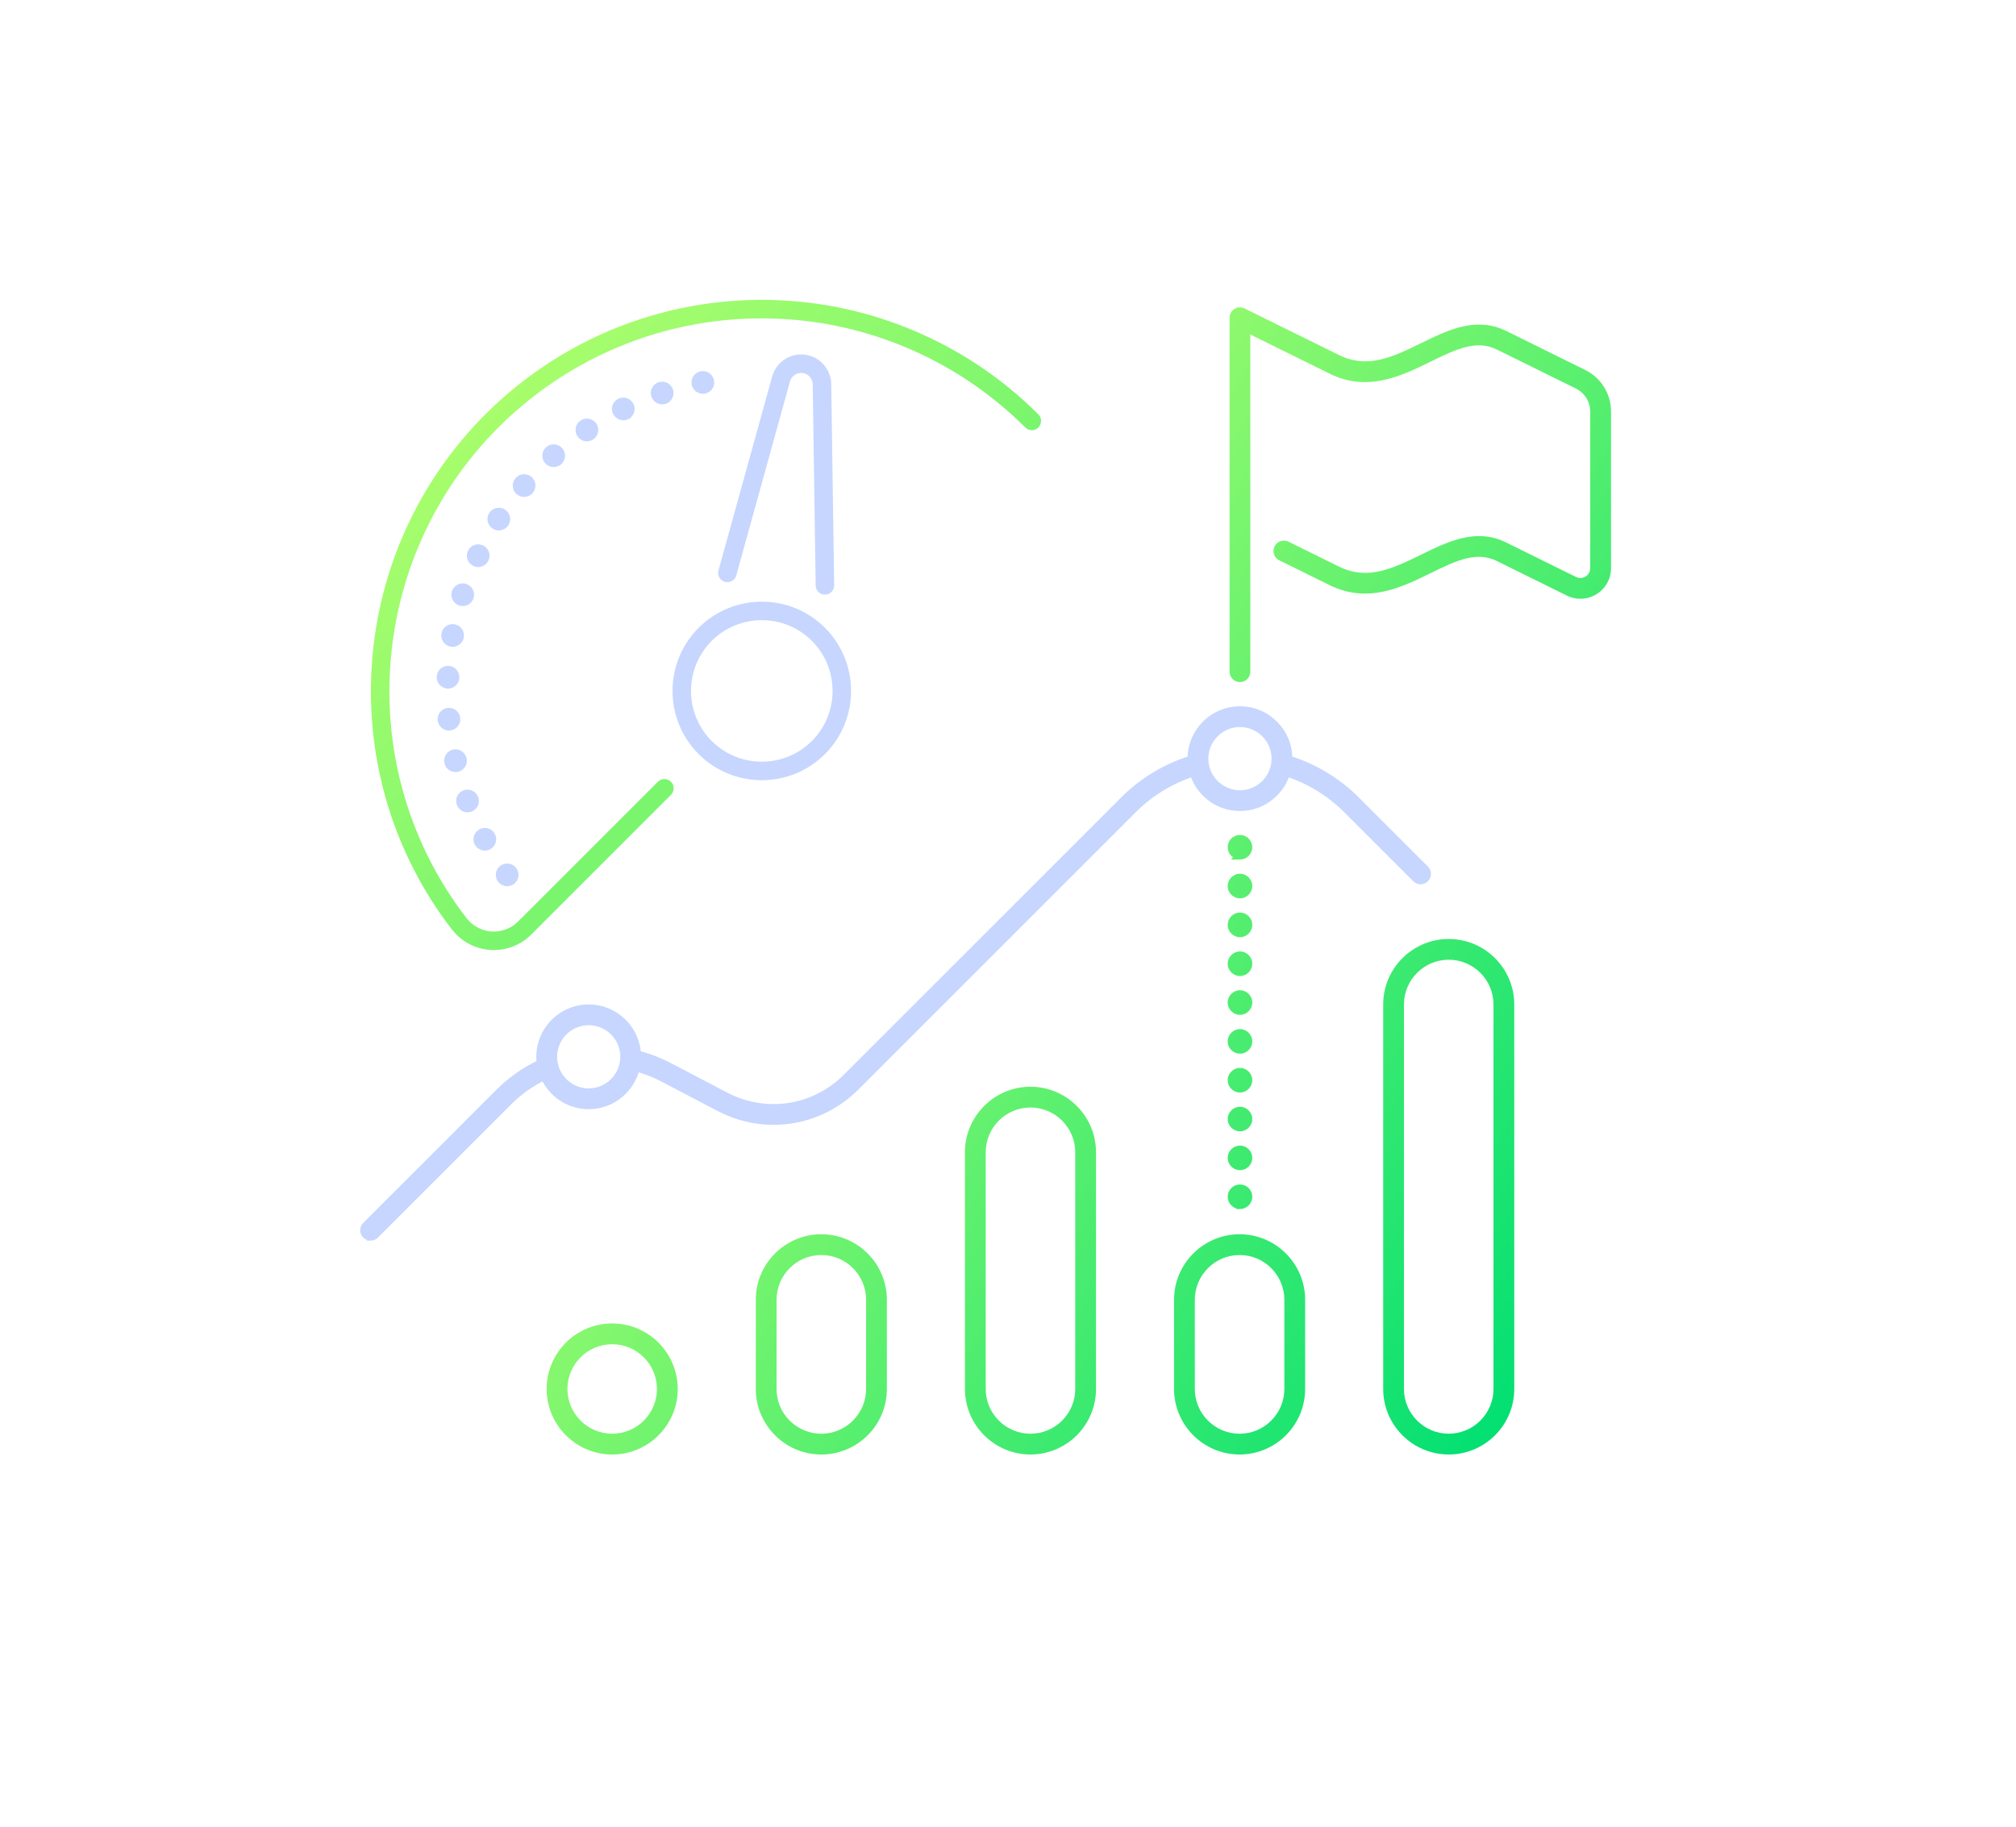 <svg width="267" height="242" viewBox="0 0 267 242" fill="none" xmlns="http://www.w3.org/2000/svg">
<path d="M108.777 163.492C113.563 163.492 117.457 167.386 117.457 172.172V183.987C117.457 188.773 113.563 192.667 108.777 192.667C103.991 192.667 100.098 188.773 100.098 183.987V172.172C100.098 167.386 103.991 163.492 108.777 163.492ZM164.172 163.492C168.958 163.492 172.852 167.386 172.852 172.172V183.987C172.851 188.773 168.957 192.667 164.172 192.667C159.386 192.667 155.492 188.773 155.492 183.987V172.172C155.492 167.386 159.386 163.492 164.172 163.492ZM81.079 175.307C85.865 175.307 89.759 179.2 89.759 183.986C89.759 188.772 85.865 192.666 81.079 192.666C76.293 192.666 72.4 188.772 72.399 183.986C72.399 179.2 76.293 175.307 81.079 175.307ZM191.87 124.379C196.656 124.379 200.55 128.273 200.55 133.059V183.986C200.55 188.772 196.656 192.666 191.87 192.666C187.084 192.666 183.191 188.772 183.19 183.986V133.059C183.19 128.272 187.084 124.379 191.87 124.379ZM136.477 143.953C141.262 143.953 145.156 147.847 145.156 152.633V183.985C145.156 188.771 141.262 192.665 136.477 192.665C131.691 192.665 127.797 188.771 127.797 183.985V152.633C127.797 147.847 131.691 143.953 136.477 143.953ZM108.777 166.243C105.508 166.243 102.849 168.905 102.849 172.172V183.987C102.849 187.257 105.51 189.915 108.777 189.915C112.044 189.915 114.705 187.254 114.705 183.987V172.172C114.705 168.902 112.044 166.243 108.777 166.243ZM164.172 166.243C160.902 166.243 158.243 168.905 158.243 172.172V183.987C158.243 187.257 160.905 189.915 164.172 189.915C167.438 189.915 170.099 187.254 170.1 183.987V172.172C170.1 168.902 167.439 166.243 164.172 166.243ZM81.079 178.058C77.809 178.058 75.15 180.719 75.15 183.986C75.15 187.253 77.812 189.914 81.079 189.914C84.346 189.914 87.007 187.253 87.007 183.986C87.007 180.72 84.346 178.058 81.079 178.058ZM136.477 146.704C133.207 146.704 130.548 149.366 130.548 152.633V183.985C130.548 187.255 133.21 189.914 136.477 189.914C139.743 189.914 142.404 187.252 142.404 183.985V152.633C142.404 149.363 139.743 146.704 136.477 146.704ZM191.87 127.127C188.6 127.127 185.941 129.789 185.941 133.056V183.982C185.941 187.252 188.603 189.911 191.87 189.911C195.137 189.911 197.798 187.249 197.798 183.982V133.056C197.798 129.786 195.137 127.127 191.87 127.127ZM170.502 185.091C170.509 185.048 170.519 185.006 170.525 184.964L170.528 184.944C170.521 184.993 170.51 185.042 170.502 185.091ZM198.289 184.312C198.281 184.477 198.267 184.64 198.246 184.801C198.267 184.64 198.281 184.477 198.289 184.313V184.312ZM144.646 152.215C144.653 152.353 144.655 152.493 144.655 152.633V183.985C144.655 184.206 144.644 184.425 144.627 184.642C144.633 184.563 144.641 184.485 144.646 184.406L144.656 183.985V152.633C144.656 152.493 144.653 152.353 144.646 152.215ZM200.038 132.645C200.045 132.782 200.049 132.92 200.049 133.059V183.986C200.049 184.206 200.038 184.424 200.021 184.64C200.027 184.562 200.035 184.484 200.039 184.406L200.05 183.986V133.059C200.05 132.782 200.035 132.508 200.008 132.238L200.038 132.645ZM172.341 171.754C172.348 171.892 172.351 172.032 172.351 172.172V183.987C172.351 184.205 172.34 184.42 172.323 184.633C172.329 184.558 172.337 184.483 172.341 184.407L172.352 183.987V172.172C172.352 172.032 172.348 171.892 172.341 171.754ZM89.248 183.568C89.255 183.707 89.258 183.846 89.258 183.986C89.258 184.127 89.255 184.267 89.248 184.406L89.259 183.986C89.259 183.846 89.255 183.707 89.248 183.568ZM79.168 177.848C79.143 177.855 79.118 177.865 79.093 177.873C79.218 177.832 79.345 177.794 79.474 177.761L79.168 177.848ZM162.261 166.033C162.235 166.041 162.211 166.05 162.186 166.059C162.311 166.018 162.438 165.979 162.566 165.946L162.261 166.033ZM163.909 156.932C164.435 156.83 164.994 156.995 165.374 157.378L165.485 157.502C165.519 157.544 165.551 157.588 165.579 157.632H165.578C165.638 157.72 165.687 157.814 165.725 157.907H165.723C165.745 157.96 165.765 158.01 165.779 158.058L165.815 158.2L165.816 158.204C165.84 158.317 165.849 158.426 165.849 158.525C165.849 158.622 165.84 158.736 165.815 158.851C165.799 158.926 165.772 159.028 165.726 159.136L165.728 159.137C165.725 159.142 165.722 159.147 165.72 159.152C165.718 159.155 165.718 159.159 165.717 159.162L165.716 159.161C165.678 159.252 165.633 159.339 165.578 159.421L165.579 159.422C165.525 159.505 165.456 159.591 165.373 159.672L165.374 159.673C165.373 159.674 165.371 159.675 165.369 159.677C165.367 159.679 165.365 159.682 165.363 159.684L165.362 159.683C165.06 159.979 164.648 160.149 164.224 160.149H163.724V160.064C163.683 160.051 163.643 160.039 163.605 160.023C163.523 159.99 163.424 159.94 163.327 159.872V159.874C163.32 159.87 163.314 159.864 163.308 159.859C163.306 159.858 163.305 159.858 163.304 159.857V159.856C163.232 159.808 163.157 159.75 163.088 159.68C163.08 159.673 163.073 159.666 163.065 159.659L163.066 159.658C162.991 159.584 162.929 159.504 162.879 159.428L162.878 159.429C162.813 159.334 162.765 159.234 162.73 159.158L162.727 159.15L162.724 159.141C162.687 159.05 162.656 158.951 162.637 158.847L162.636 158.848C162.635 158.844 162.636 158.84 162.635 158.836C162.634 158.833 162.632 158.83 162.632 158.827L162.633 158.826C162.612 158.72 162.603 158.617 162.603 158.522C162.603 158.419 162.611 158.313 162.635 158.201H162.636C162.655 158.095 162.686 157.995 162.724 157.903L162.727 157.894L162.73 157.886C162.768 157.803 162.816 157.71 162.878 157.619H162.879C162.932 157.539 162.994 157.46 163.066 157.387C163.068 157.385 163.07 157.382 163.072 157.38C163.074 157.378 163.075 157.376 163.076 157.375L163.077 157.376C163.158 157.293 163.244 157.224 163.327 157.17V157.171C163.421 157.108 163.519 157.06 163.605 157.024C163.702 156.985 163.801 156.956 163.898 156.934L163.909 156.932ZM163.186 158.952C163.216 159.02 163.251 159.088 163.291 159.146L163.235 159.053C163.218 159.02 163.201 158.986 163.186 158.952ZM164.225 151.751C165.121 151.751 165.852 152.482 165.852 153.379C165.851 154.281 165.118 155.002 164.225 155.003C163.325 155.003 162.597 154.277 162.597 153.379C162.597 152.483 163.324 151.751 164.225 151.751ZM142.897 152.402L142.896 152.302C142.893 152.262 142.888 152.222 142.886 152.183C142.891 152.255 142.894 152.329 142.897 152.402ZM164.38 152.263C164.366 152.261 164.353 152.258 164.339 152.257C164.301 152.253 164.263 152.251 164.225 152.251H164.224C164.277 152.251 164.329 152.255 164.38 152.263ZM164.225 146.608C165.12 146.609 165.852 147.338 165.852 148.232C165.852 149.135 165.119 149.856 164.225 149.856C163.325 149.856 162.597 149.13 162.597 148.232C162.597 147.334 163.325 146.608 164.225 146.608ZM134.565 146.494C134.54 146.502 134.515 146.511 134.49 146.519C134.616 146.479 134.742 146.44 134.871 146.407L134.565 146.494ZM164.225 141.462C165.121 141.462 165.852 142.193 165.852 143.09C165.851 143.99 165.12 144.716 164.225 144.717C163.325 144.717 162.597 143.99 162.597 143.09C162.597 142.194 163.324 141.462 164.225 141.462ZM164.38 141.974C164.366 141.972 164.353 141.969 164.339 141.968L164.225 141.962H164.224C164.277 141.962 164.329 141.966 164.38 141.974ZM164.225 136.318C165.121 136.319 165.852 137.05 165.852 137.946C165.852 138.849 165.119 139.57 164.225 139.57C163.325 139.57 162.597 138.844 162.597 137.946C162.597 137.05 163.324 136.318 164.225 136.318ZM164.224 136.818C164.268 136.818 164.312 136.821 164.354 136.826C164.349 136.825 164.344 136.825 164.339 136.824C164.301 136.82 164.263 136.818 164.225 136.818H164.224ZM164.225 131.173C165.121 131.173 165.851 131.903 165.852 132.8C165.852 133.702 165.119 134.424 164.225 134.425C163.325 134.425 162.597 133.698 162.597 132.8C162.597 131.904 163.324 131.173 164.225 131.173ZM164.45 133.901C164.377 133.916 164.301 133.924 164.224 133.924L164.225 133.925C164.302 133.925 164.377 133.916 164.45 133.901ZM198.291 132.801L198.289 132.725C198.287 132.687 198.283 132.65 198.28 132.613C198.285 132.675 198.288 132.738 198.291 132.801ZM164.225 126.032C165.12 126.033 165.852 126.763 165.852 127.657C165.851 128.558 165.12 129.284 164.225 129.284C163.325 129.284 162.597 128.557 162.597 127.657C162.597 126.759 163.325 126.032 164.225 126.032ZM163.996 126.555C163.967 126.561 163.938 126.569 163.91 126.577C163.974 126.559 164.04 126.545 164.108 126.538L163.996 126.555ZM164.38 126.544C164.366 126.542 164.353 126.539 164.339 126.538C164.301 126.534 164.263 126.532 164.225 126.532H164.224C164.277 126.532 164.329 126.537 164.38 126.544ZM164.225 120.884C165.121 120.884 165.852 121.614 165.852 122.511C165.852 123.411 165.12 124.138 164.225 124.139C163.325 124.139 162.597 123.411 162.597 122.511C162.597 121.615 163.324 120.884 164.225 120.884ZM164.45 123.615C164.377 123.63 164.301 123.638 164.224 123.638L164.225 123.639C164.302 123.639 164.377 123.63 164.45 123.615ZM164.225 115.74C165.121 115.741 165.852 116.471 165.852 117.368C165.851 118.27 165.118 118.992 164.225 118.992C163.326 118.992 162.597 118.266 162.597 117.368C162.597 116.472 163.324 115.74 164.225 115.74ZM164.38 116.252C164.366 116.25 164.353 116.247 164.339 116.246L164.225 116.24H164.224C164.277 116.24 164.329 116.245 164.38 116.252ZM164.221 110.601C164.65 110.602 165.066 110.77 165.371 111.075C165.674 111.379 165.849 111.796 165.849 112.226C165.849 112.655 165.675 113.072 165.371 113.376L165.369 113.379C165.067 113.677 164.65 113.85 164.221 113.851H163.014L163.303 113.56C163.222 113.506 163.146 113.444 163.076 113.376L163.073 113.373C162.77 113.069 162.597 112.652 162.597 112.223C162.597 112.13 162.606 112.027 162.627 111.921H162.626C162.627 111.916 162.628 111.912 162.629 111.907C162.629 111.905 162.629 111.903 162.63 111.9H162.631C162.65 111.799 162.68 111.698 162.718 111.604C162.754 111.515 162.803 111.421 162.868 111.329H162.866C162.923 111.242 162.991 111.155 163.07 111.075L163.071 111.076C163.376 110.768 163.795 110.602 164.221 110.601ZM163.593 111.289C163.574 111.301 163.557 111.316 163.539 111.329C163.586 111.293 163.635 111.261 163.688 111.233L163.593 111.289ZM163.495 40.924C163.9 40.67 164.407 40.646 164.834 40.859L164.833 40.86L177.339 47.03C181.12 48.898 184.437 47.303 188.233 45.445L189.534 44.814C192.61 43.355 195.974 42.108 199.446 43.821L209.927 48.995H209.928C212.046 50.043 213.365 52.163 213.365 54.527V75.261C213.365 76.669 212.649 77.957 211.452 78.7C210.256 79.442 208.784 79.517 207.52 78.894L198.226 74.307H198.225C196.888 73.647 195.553 73.632 194.117 73.993C192.661 74.36 191.139 75.103 189.439 75.936C185.685 77.773 181.169 80.011 176.114 77.519L169.431 74.22V74.221C168.75 73.885 168.47 73.06 168.804 72.378L168.805 72.377C169.119 71.739 169.863 71.454 170.517 71.695L170.646 71.75L170.647 71.751L177.332 75.05C181.114 76.917 184.431 75.322 188.228 73.465L189.527 72.834C192.603 71.374 195.967 70.128 199.439 71.841L208.734 76.428H208.735C209.14 76.627 209.607 76.605 209.996 76.365C210.381 76.126 210.611 75.715 210.611 75.261V54.527C210.611 53.298 209.97 52.19 208.921 51.579L208.706 51.464L198.225 46.29C196.888 45.63 195.553 45.615 194.117 45.977C192.661 46.343 191.139 47.085 189.439 47.918V47.919C185.685 49.756 181.17 51.997 176.114 49.502L165.592 44.307V88.981C165.592 89.745 164.973 90.356 164.215 90.356L164.213 90.352C163.454 90.347 162.847 89.733 162.847 88.978V42.092C162.847 41.615 163.095 41.175 163.495 40.924ZM164.556 89.787C164.451 89.831 164.336 89.855 164.215 89.855V89.856C164.275 89.856 164.335 89.85 164.392 89.839C164.448 89.827 164.503 89.81 164.556 89.788V89.787ZM164.043 89.835C164.047 89.836 164.051 89.835 164.055 89.836C164.023 89.83 163.991 89.823 163.96 89.813L164.043 89.835ZM211.188 78.275C211.058 78.356 210.925 78.426 210.789 78.488C210.856 78.457 210.923 78.426 210.988 78.391C211.056 78.354 211.123 78.316 211.188 78.275H211.188ZM208.513 76.876H208.514L199.219 72.289H199.218L208.513 76.876ZM187.104 76.492C187.33 76.391 187.554 76.288 187.776 76.183L188.026 76.062C187.722 76.207 187.415 76.352 187.104 76.492ZM212.857 75.491C212.853 75.565 212.845 75.638 212.836 75.711C212.845 75.638 212.854 75.565 212.858 75.491L212.865 75.261L212.857 75.491ZM177.11 75.499C177.139 75.513 177.169 75.525 177.198 75.539L177.111 75.499L170.427 72.199H170.426L177.11 75.499ZM190.464 74.883C190.055 75.077 189.64 75.28 189.219 75.486C189.193 75.499 189.168 75.511 189.143 75.523L189.22 75.486C189.641 75.28 190.056 75.077 190.464 74.883ZM195.403 73.273V73.274V73.273ZM169.531 72.27C169.518 72.28 169.506 72.29 169.493 72.3C169.528 72.272 169.564 72.247 169.603 72.225L169.531 72.27ZM210.045 49.626L209.706 49.443L199.225 44.27L209.705 49.443C209.821 49.501 209.934 49.562 210.045 49.626ZM187.053 48.498C187.295 48.389 187.537 48.279 187.776 48.167L188.041 48.038C187.715 48.193 187.386 48.349 187.053 48.498ZM190.464 46.866C190.055 47.06 189.64 47.263 189.219 47.47C189.161 47.498 189.102 47.526 189.044 47.555L189.22 47.47C189.641 47.263 190.056 47.06 190.464 46.866ZM210.365 49.826C210.267 49.76 210.166 49.696 210.062 49.636L210.045 49.626C210.154 49.69 210.261 49.756 210.365 49.826Z" fill="url(#paint0_linear_8077_177379)"/>
<mask id="path-2-outside-1_8077_177379" maskUnits="userSpaceOnUse" x="47.205" y="93.055" width="143" height="72" fill="black">
<rect fill="white" x="47.205" y="93.055" width="143" height="72"/>
<path d="M164.221 94.055C167.77 94.055 170.658 96.943 170.658 100.492C170.658 100.524 170.656 100.556 170.655 100.588C174.022 101.628 177.108 103.487 179.619 105.998L188.759 115.138C189.102 115.481 189.102 116.034 188.759 116.377C188.589 116.547 188.364 116.633 188.142 116.633L188.138 116.63C187.913 116.63 187.69 116.544 187.521 116.374L178.38 107.233C176.135 104.989 173.387 103.309 170.386 102.341C169.589 104.992 167.127 106.93 164.221 106.93C161.315 106.93 158.853 104.993 158.056 102.343C155.06 103.313 152.313 104.99 150.067 107.233L113.329 143.971C110.355 146.945 106.435 148.499 102.45 148.499C100.016 148.499 97.561 147.918 95.284 146.726L87.821 142.818C86.68 142.221 85.479 141.754 84.242 141.422C83.589 144.283 81.024 146.426 77.968 146.426C75.337 146.426 73.071 144.838 72.073 142.571C70.314 143.422 68.721 144.556 67.329 145.948L49.697 163.579C49.528 163.749 49.303 163.836 49.08 163.836V163.833C48.855 163.833 48.632 163.746 48.462 163.576C48.119 163.233 48.119 162.681 48.462 162.338L66.094 144.706C67.698 143.102 69.545 141.81 71.591 140.862C71.552 140.576 71.53 140.285 71.53 139.988C71.53 136.439 74.419 133.551 77.968 133.551C81.404 133.551 84.22 136.259 84.396 139.652C85.865 140.022 87.288 140.563 88.634 141.271L96.097 145.178C101.416 147.964 107.844 146.982 112.091 142.734L148.828 105.998C151.335 103.491 154.419 101.63 157.785 100.589C157.785 100.557 157.783 100.524 157.783 100.492C157.783 96.943 160.672 94.055 164.221 94.055ZM77.968 135.299C75.383 135.299 73.282 137.403 73.282 139.985C73.282 142.568 75.386 144.671 77.968 144.671C80.55 144.671 82.654 142.568 82.654 139.985C82.654 137.403 80.55 135.299 77.968 135.299ZM164.221 95.806C161.635 95.806 159.534 97.91 159.534 100.492C159.534 103.074 161.639 105.178 164.221 105.178C166.803 105.178 168.906 103.074 168.906 100.492C168.906 97.91 166.803 95.806 164.221 95.806Z"/>
</mask>
<path d="M164.221 94.055C167.77 94.055 170.658 96.943 170.658 100.492C170.658 100.524 170.656 100.556 170.655 100.588C174.022 101.628 177.108 103.487 179.619 105.998L188.759 115.138C189.102 115.481 189.102 116.034 188.759 116.377C188.589 116.547 188.364 116.633 188.142 116.633L188.138 116.63C187.913 116.63 187.69 116.544 187.521 116.374L178.38 107.233C176.135 104.989 173.387 103.309 170.386 102.341C169.589 104.992 167.127 106.93 164.221 106.93C161.315 106.93 158.853 104.993 158.056 102.343C155.06 103.313 152.313 104.99 150.067 107.233L113.329 143.971C110.355 146.945 106.435 148.499 102.45 148.499C100.016 148.499 97.561 147.918 95.284 146.726L87.821 142.818C86.68 142.221 85.479 141.754 84.242 141.422C83.589 144.283 81.024 146.426 77.968 146.426C75.337 146.426 73.071 144.838 72.073 142.571C70.314 143.422 68.721 144.556 67.329 145.948L49.697 163.579C49.528 163.749 49.303 163.836 49.08 163.836V163.833C48.855 163.833 48.632 163.746 48.462 163.576C48.119 163.233 48.119 162.681 48.462 162.338L66.094 144.706C67.698 143.102 69.545 141.81 71.591 140.862C71.552 140.576 71.53 140.285 71.53 139.988C71.53 136.439 74.419 133.551 77.968 133.551C81.404 133.551 84.22 136.259 84.396 139.652C85.865 140.022 87.288 140.563 88.634 141.271L96.097 145.178C101.416 147.964 107.844 146.982 112.091 142.734L148.828 105.998C151.335 103.491 154.419 101.63 157.785 100.589C157.785 100.557 157.783 100.524 157.783 100.492C157.783 96.943 160.672 94.055 164.221 94.055ZM77.968 135.299C75.383 135.299 73.282 137.403 73.282 139.985C73.282 142.568 75.386 144.671 77.968 144.671C80.55 144.671 82.654 142.568 82.654 139.985C82.654 137.403 80.55 135.299 77.968 135.299ZM164.221 95.806C161.635 95.806 159.534 97.91 159.534 100.492C159.534 103.074 161.639 105.178 164.221 105.178C166.803 105.178 168.906 103.074 168.906 100.492C168.906 97.91 166.803 95.806 164.221 95.806Z" fill="#C6D6FF"/>
<path d="M164.221 94.055L164.221 93.555H164.221V94.055ZM170.658 100.492L171.158 100.492V100.492H170.658ZM170.655 100.588L170.155 100.581L170.15 100.955L170.508 101.066L170.655 100.588ZM179.619 105.998L179.973 105.644L179.619 105.998ZM188.759 116.377L189.112 116.731L189.113 116.731L188.759 116.377ZM188.142 116.633L187.842 117.033L187.975 117.133L188.142 117.133L188.142 116.633ZM188.138 116.63L188.438 116.23L188.305 116.13L188.138 116.13L188.138 116.63ZM187.521 116.374L187.167 116.728L187.167 116.728L187.521 116.374ZM178.38 107.233L178.734 106.88V106.88L178.38 107.233ZM170.386 102.341L170.539 101.865L170.054 101.708L169.907 102.197L170.386 102.341ZM164.221 106.93V107.43H164.221L164.221 106.93ZM158.056 102.343L158.535 102.199L158.388 101.71L157.902 101.867L158.056 102.343ZM150.067 107.233L149.713 106.88L149.713 106.88L150.067 107.233ZM113.329 143.971L113.683 144.324L113.683 144.324L113.329 143.971ZM102.45 148.499L102.45 148.999H102.45V148.499ZM95.284 146.726L95.516 146.283L95.516 146.283L95.284 146.726ZM87.821 142.818L88.053 142.375L88.053 142.375L87.821 142.818ZM84.242 141.422L84.372 140.939L83.871 140.804L83.755 141.311L84.242 141.422ZM77.968 146.426L77.968 146.926H77.968V146.426ZM72.073 142.571L72.531 142.37L72.322 141.896L71.856 142.121L72.073 142.571ZM67.329 145.948L67.683 146.302L67.683 146.302L67.329 145.948ZM49.697 163.579L49.344 163.226L49.344 163.226L49.697 163.579ZM49.08 163.836H48.58V164.336L49.08 164.336L49.08 163.836ZM49.08 163.833H49.58V163.333H49.08V163.833ZM48.462 163.576L48.108 163.93L48.108 163.93L48.462 163.576ZM48.462 162.338L48.108 161.984L48.108 161.984L48.462 162.338ZM71.591 140.862L71.801 141.316L72.136 141.161L72.086 140.795L71.591 140.862ZM71.53 139.988H71.03V139.988L71.53 139.988ZM77.968 133.551V133.051H77.968L77.968 133.551ZM84.396 139.652L83.896 139.678L83.915 140.047L84.274 140.137L84.396 139.652ZM88.634 141.271L88.401 141.713L88.402 141.713L88.634 141.271ZM96.097 145.178L96.329 144.735L96.329 144.735L96.097 145.178ZM112.091 142.734L111.737 142.381L111.737 142.381L112.091 142.734ZM148.828 105.998L149.182 106.352L149.182 106.352L148.828 105.998ZM157.785 100.589L157.933 101.067L158.291 100.956L158.285 100.581L157.785 100.589ZM157.783 100.492H157.283V100.492L157.783 100.492ZM77.968 135.299V134.799H77.968L77.968 135.299ZM73.282 139.985H72.782V139.985L73.282 139.985ZM77.968 144.671L77.968 145.171H77.968V144.671ZM82.654 139.985L83.154 139.985V139.985H82.654ZM164.221 95.806L164.221 95.306H164.221V95.806ZM159.534 100.492H159.034V100.492L159.534 100.492ZM164.221 105.178V105.678H164.221L164.221 105.178ZM168.906 100.492L169.406 100.492V100.492H168.906ZM164.221 94.055L164.221 94.555C167.494 94.555 170.158 97.219 170.158 100.492H170.658H171.158C171.158 96.667 168.046 93.555 164.221 93.555L164.221 94.055ZM170.658 100.492L170.158 100.492C170.158 100.497 170.158 100.503 170.158 100.519C170.157 100.532 170.156 100.556 170.155 100.581L170.655 100.588L171.155 100.595C171.155 100.588 171.156 100.58 171.157 100.561C171.157 100.545 171.158 100.52 171.158 100.492L170.658 100.492ZM170.655 100.588L170.508 101.066C173.796 102.082 176.812 103.898 179.266 106.352L179.619 105.998L179.973 105.644C177.404 103.076 174.247 101.174 170.803 100.11L170.655 100.588ZM179.619 105.998L179.266 106.352L188.405 115.491L188.759 115.138L189.113 114.784L179.973 105.644L179.619 105.998ZM188.759 115.138L188.405 115.491C188.553 115.639 188.553 115.876 188.405 116.023L188.759 116.377L189.113 116.731C189.651 116.192 189.651 115.322 189.113 114.784L188.759 115.138ZM188.759 116.377L188.406 116.023C188.333 116.096 188.236 116.133 188.142 116.133L188.142 116.633L188.142 117.133C188.491 117.133 188.845 116.998 189.112 116.731L188.759 116.377ZM188.142 116.633L188.442 116.233L188.438 116.23L188.138 116.63L187.838 117.03L187.842 117.033L188.142 116.633ZM188.138 116.63L188.138 116.13C188.041 116.13 187.947 116.093 187.874 116.02L187.521 116.374L187.167 116.728C187.434 116.994 187.784 117.13 188.138 117.13L188.138 116.63ZM187.521 116.374L187.874 116.02L178.734 106.88L178.38 107.233L178.026 107.587L187.167 116.728L187.521 116.374ZM178.38 107.233L178.734 106.88C176.433 104.579 173.616 102.857 170.539 101.865L170.386 102.341L170.232 102.817C173.158 103.76 175.838 105.398 178.026 107.587L178.38 107.233ZM170.386 102.341L169.907 102.197C169.172 104.643 166.9 106.43 164.221 106.43L164.221 106.93L164.221 107.43C167.355 107.43 170.007 105.34 170.865 102.485L170.386 102.341ZM164.221 106.93V106.43C161.542 106.43 159.27 104.644 158.535 102.199L158.056 102.343L157.577 102.487C158.436 105.342 161.087 107.43 164.221 107.43V106.93ZM158.056 102.343L157.902 101.867C154.83 102.861 152.015 104.581 149.713 106.88L150.067 107.233L150.42 107.587C152.61 105.4 155.289 103.764 158.21 102.818L158.056 102.343ZM150.067 107.233L149.713 106.88L112.976 143.617L113.329 143.971L113.683 144.324L150.42 107.587L150.067 107.233ZM113.329 143.971L112.976 143.617C110.096 146.496 106.304 147.999 102.45 147.999V148.499V148.999C106.566 148.999 110.613 147.394 113.683 144.324L113.329 143.971ZM102.45 148.499V147.999C100.096 147.999 97.721 147.437 95.516 146.283L95.284 146.726L95.052 147.169C97.401 148.399 99.936 148.999 102.45 148.999L102.45 148.499ZM95.284 146.726L95.516 146.283L88.053 142.375L87.821 142.818L87.59 143.261L95.052 147.169L95.284 146.726ZM87.821 142.818L88.053 142.375C86.879 141.761 85.644 141.281 84.372 140.939L84.242 141.422L84.112 141.905C85.314 142.228 86.481 142.682 87.59 143.261L87.821 142.818ZM84.242 141.422L83.755 141.311C83.152 143.95 80.785 145.926 77.968 145.926V146.426V146.926C81.263 146.926 84.025 144.616 84.73 141.533L84.242 141.422ZM77.968 146.426L77.968 145.926C75.543 145.926 73.452 144.463 72.531 142.37L72.073 142.571L71.616 142.773C72.69 145.214 75.131 146.926 77.968 146.926L77.968 146.426ZM72.073 142.571L71.856 142.121C70.046 142.996 68.407 144.163 66.976 145.595L67.329 145.948L67.683 146.302C69.036 144.949 70.583 143.847 72.291 143.021L72.073 142.571ZM67.329 145.948L66.976 145.595L49.344 163.226L49.697 163.579L50.051 163.933L67.683 146.302L67.329 145.948ZM49.697 163.579L49.344 163.226C49.27 163.299 49.174 163.336 49.08 163.336L49.08 163.836L49.08 164.336C49.431 164.336 49.785 164.199 50.051 163.933L49.697 163.579ZM49.08 163.836H49.58V163.833H49.08H48.58V163.836H49.08ZM49.08 163.833V163.333C48.984 163.333 48.889 163.296 48.816 163.223L48.462 163.576L48.108 163.93C48.374 164.196 48.725 164.333 49.08 164.333V163.833ZM48.462 163.576L48.816 163.223C48.668 163.075 48.668 162.839 48.816 162.691L48.462 162.338L48.108 161.984C47.571 162.523 47.571 163.392 48.108 163.93L48.462 163.576ZM48.462 162.338L48.816 162.691L66.448 145.06L66.094 144.706L65.74 144.353L48.108 161.984L48.462 162.338ZM66.094 144.706L66.448 145.06C68.01 143.497 69.809 142.239 71.801 141.316L71.591 140.862L71.381 140.409C69.281 141.381 67.386 142.707 65.74 144.353L66.094 144.706ZM71.591 140.862L72.086 140.795C72.05 140.53 72.03 140.26 72.03 139.988L71.53 139.988L71.03 139.988C71.03 140.309 71.054 140.623 71.096 140.93L71.591 140.862ZM71.53 139.988H72.03C72.03 136.715 74.695 134.051 77.968 134.051L77.968 133.551L77.968 133.051C74.143 133.051 71.03 136.163 71.03 139.988H71.53ZM77.968 133.551V134.051C81.137 134.051 83.735 136.549 83.896 139.678L84.396 139.652L84.895 139.627C84.706 135.969 81.672 133.051 77.968 133.051V133.551ZM84.396 139.652L84.274 140.137C85.705 140.497 87.091 141.024 88.401 141.713L88.634 141.271L88.867 140.828C87.485 140.101 86.024 139.546 84.518 139.167L84.396 139.652ZM88.634 141.271L88.402 141.713L95.865 145.621L96.097 145.178L96.329 144.735L88.866 140.828L88.634 141.271ZM96.097 145.178L95.865 145.621C101.378 148.508 108.043 147.49 112.445 143.088L112.091 142.734L111.737 142.381C107.645 146.474 101.454 147.419 96.329 144.735L96.097 145.178ZM112.091 142.734L112.445 143.088L149.182 106.352L148.828 105.998L148.475 105.644L111.737 142.381L112.091 142.734ZM148.828 105.998L149.182 106.352C151.632 103.902 154.645 102.083 157.933 101.067L157.785 100.589L157.638 100.111C154.193 101.176 151.039 103.08 148.475 105.644L148.828 105.998ZM157.785 100.589L158.285 100.581C158.284 100.522 158.283 100.526 158.283 100.492L157.783 100.492L157.283 100.492C157.283 100.523 157.285 100.591 157.285 100.596L157.785 100.589ZM157.783 100.492H158.283C158.283 97.219 160.948 94.555 164.221 94.555V94.055V93.555C160.396 93.555 157.283 96.667 157.283 100.492H157.783ZM77.968 135.299L77.968 134.799C75.106 134.799 72.782 137.127 72.782 139.985H73.282H73.782C73.782 137.679 75.659 135.799 77.968 135.799L77.968 135.299ZM73.282 139.985L72.782 139.985C72.783 142.844 75.11 145.171 77.968 145.171L77.968 144.671L77.968 144.171C75.662 144.171 73.782 142.291 73.782 139.985L73.282 139.985ZM77.968 144.671V145.171C80.826 145.171 83.154 142.844 83.154 139.985L82.654 139.985L82.154 139.985C82.154 142.291 80.274 144.171 77.968 144.171V144.671ZM82.654 139.985H83.154C83.154 137.127 80.826 134.799 77.968 134.799V135.299V135.799C80.274 135.799 82.154 137.679 82.154 139.985H82.654ZM164.221 95.806V95.306C161.359 95.306 159.034 97.634 159.034 100.492H159.534H160.034C160.034 98.186 161.912 96.306 164.221 96.306V95.806ZM159.534 100.492L159.034 100.492C159.034 103.351 161.363 105.678 164.221 105.678V105.178V104.678C161.915 104.678 160.034 102.798 160.034 100.492L159.534 100.492ZM164.221 105.178L164.221 105.678C167.079 105.678 169.406 103.351 169.406 100.492L168.906 100.492L168.406 100.492C168.406 102.798 166.527 104.678 164.221 104.678L164.221 105.178ZM168.906 100.492H169.406C169.406 97.634 167.079 95.306 164.221 95.306L164.221 95.806L164.221 96.306C166.527 96.306 168.406 98.186 168.406 100.492H168.906Z" fill="#C6D6FF" mask="url(#path-2-outside-1_8077_177379)"/>
<path d="M64.274 54.893C75.244 43.923 90.403 38.481 105.862 39.959C117.79 41.1 129.037 46.404 137.523 54.89C137.987 55.354 137.997 56.091 137.566 56.57L137.562 56.585L137.52 56.627C137.041 57.106 136.267 57.103 135.791 56.627C127.703 48.539 116.993 43.489 105.629 42.398C90.899 40.991 76.457 46.174 66.006 56.625C48.505 74.126 46.695 102.077 61.801 121.633C62.599 122.665 63.802 123.306 65.106 123.389C66.413 123.474 67.691 122.992 68.61 122.073L87.129 103.555C87.608 103.075 88.385 103.076 88.864 103.555C89.344 104.035 89.339 104.808 88.861 105.286L70.343 123.806C69.012 125.137 67.201 125.868 65.323 125.847L64.947 125.832C62.943 125.703 61.09 124.718 59.86 123.13L59.13 122.161C44.067 101.685 46.19 72.977 64.274 54.893ZM64.246 125.498C64.482 125.539 64.721 125.568 64.963 125.583C65.082 125.591 65.201 125.594 65.32 125.596C65.201 125.594 65.083 125.591 64.964 125.583C64.722 125.568 64.482 125.539 64.246 125.498ZM58.175 120.373C58.289 120.542 58.405 120.71 58.521 120.878C58.405 120.71 58.289 120.542 58.175 120.373ZM57.662 119.601C57.782 119.786 57.904 119.97 58.027 120.153C57.904 119.97 57.782 119.786 57.662 119.601ZM57.305 119.048C57.385 119.174 57.467 119.298 57.548 119.423C57.441 119.259 57.336 119.094 57.232 118.929L57.305 119.048ZM53.48 111.765C53.937 112.836 54.432 113.896 54.966 114.942H54.967C54.433 113.896 53.938 112.836 53.481 111.765H53.48ZM52.942 110.446C52.994 110.577 53.045 110.708 53.097 110.839C53.045 110.708 52.994 110.577 52.942 110.446ZM52.618 109.607C52.642 109.672 52.669 109.736 52.693 109.801C52.655 109.701 52.617 109.601 52.58 109.501L52.618 109.607ZM88.852 103.953C88.832 103.917 88.809 103.882 88.784 103.848C88.809 103.882 88.832 103.917 88.852 103.953ZM88.686 103.732C88.718 103.763 88.746 103.797 88.772 103.831C88.766 103.823 88.76 103.814 88.754 103.806L88.687 103.732C88.662 103.706 88.635 103.683 88.608 103.661L88.686 103.732ZM66.895 55.414C66.747 55.553 66.6 55.694 66.454 55.835C66.6 55.694 66.747 55.553 66.895 55.414ZM67.639 54.727C67.438 54.909 67.238 55.094 67.039 55.28C67.238 55.094 67.438 54.909 67.639 54.727ZM136.754 54.485C136.952 54.678 137.15 54.872 137.345 55.068L137.346 55.066C136.955 54.675 136.557 54.291 136.154 53.913L136.754 54.485ZM65.478 54.069C65.306 54.232 65.135 54.396 64.965 54.562H64.966C65.136 54.396 65.306 54.232 65.478 54.069Z" fill="url(#paint1_linear_8077_177379)"/>
<path d="M66.285 114.669C66.956 114.185 67.9 114.336 68.384 115.007C68.825 115.611 68.745 116.437 68.232 116.95C68.174 117.008 68.109 117.059 68.049 117.104V117.105C67.376 117.59 66.435 117.442 65.95 116.771C65.464 116.098 65.611 115.156 66.285 114.669ZM66.151 116.624C66.201 116.694 66.258 116.758 66.319 116.814H66.32C66.259 116.757 66.202 116.694 66.152 116.624H66.151ZM66.539 114.802L66.433 114.871C66.481 114.836 66.531 114.805 66.583 114.778C66.568 114.786 66.553 114.794 66.539 114.802ZM66.76 114.702C66.707 114.72 66.654 114.742 66.603 114.768C66.654 114.742 66.707 114.72 66.76 114.702ZM63.642 109.782C64.347 109.491 65.171 109.777 65.538 110.461L65.539 110.462C65.856 111.06 65.731 111.773 65.274 112.231C65.172 112.332 65.056 112.42 64.927 112.491L64.924 112.494C64.19 112.888 63.281 112.606 62.888 111.881L62.822 111.742C62.531 111.037 62.821 110.215 63.504 109.849L63.642 109.782ZM64.919 112.199L64.961 112.173L65.023 112.117C64.99 112.146 64.955 112.173 64.919 112.199ZM65.318 110.579L65.257 110.476L65.254 110.472C65.277 110.506 65.298 110.542 65.318 110.579ZM63.621 110.068C63.583 110.089 63.546 110.111 63.511 110.135C63.476 110.158 63.443 110.183 63.411 110.21H63.412C63.476 110.157 63.546 110.109 63.622 110.068C63.634 110.062 63.647 110.055 63.66 110.049L63.621 110.068ZM61.393 104.691C62.171 104.398 63.038 104.799 63.329 105.573L63.328 105.574C63.541 106.144 63.383 106.762 62.982 107.163C62.834 107.311 62.653 107.426 62.448 107.506L62.445 107.508C61.669 107.799 60.801 107.401 60.509 106.626H60.508C60.22 105.849 60.615 104.98 61.393 104.691ZM62.616 107.138C62.647 107.117 62.679 107.096 62.708 107.072L62.712 107.066C62.681 107.091 62.65 107.115 62.616 107.138ZM62.804 106.986C62.795 106.996 62.784 107.004 62.774 107.013L62.805 106.986C62.846 106.946 62.882 106.902 62.917 106.857C62.882 106.902 62.845 106.946 62.804 106.986ZM62.987 105.445C63.028 105.513 63.065 105.585 63.093 105.661L63.047 105.551C63.029 105.514 63.008 105.48 62.987 105.445ZM61.482 104.924C61.421 104.946 61.363 104.973 61.308 105.004L61.482 104.925C61.513 104.913 61.543 104.904 61.574 104.895L61.482 104.924ZM92.53 83.159C97.142 78.548 104.646 78.547 109.257 83.158C113.869 87.77 113.869 95.275 109.257 99.887C104.646 104.498 97.142 104.498 92.53 99.887C87.918 95.275 87.918 87.771 92.53 83.159ZM59.998 99.299C60.806 99.115 61.61 99.623 61.794 100.43V100.432C61.91 100.956 61.741 101.475 61.388 101.827C61.196 102.019 60.945 102.165 60.659 102.23C59.85 102.41 59.045 101.91 58.861 101.096L58.835 100.943C58.742 100.188 59.236 99.47 59.998 99.298V99.299ZM60.259 102.013C60.303 102.015 60.347 102.015 60.391 102.013C60.347 102.015 60.303 102.015 60.259 102.013ZM60.429 102.01C60.446 102.009 60.462 102.01 60.478 102.008C60.52 102.003 60.562 101.996 60.604 101.986V101.985C60.546 101.998 60.487 102.005 60.429 102.01ZM60.073 101.988C60.117 101.997 60.161 102.004 60.207 102.009C60.161 102.005 60.117 101.997 60.073 101.988ZM59.873 101.932C59.925 101.952 59.98 101.967 60.036 101.981C59.98 101.967 59.925 101.952 59.873 101.932ZM107.526 84.89C103.87 81.234 97.917 81.235 94.261 84.891C90.606 88.546 90.606 94.499 94.261 98.154C97.917 101.81 103.87 101.811 107.526 98.155L107.858 97.806C111.178 94.129 111.067 88.431 107.526 84.89ZM61.58 100.803C61.581 100.752 61.58 100.701 61.576 100.649L61.575 100.645C61.58 100.698 61.581 100.751 61.58 100.803ZM59.596 99.746C59.563 99.77 59.532 99.795 59.502 99.821C59.562 99.768 59.629 99.721 59.7 99.68L59.596 99.746ZM92.498 99.496C92.531 99.531 92.566 99.566 92.6 99.601C92.497 99.495 92.395 99.388 92.296 99.278L92.498 99.496ZM59.328 93.768C60.157 93.692 60.885 94.306 60.961 95.132V95.133C61.001 95.595 60.825 96.026 60.523 96.328C60.305 96.547 60.016 96.699 59.693 96.75L59.686 96.757L59.596 96.765C58.767 96.84 58.039 96.228 57.964 95.401L57.962 95.4C57.89 94.57 58.501 93.843 59.328 93.768ZM59.4 88.205C60.228 88.24 60.871 88.944 60.837 89.772H60.837C60.82 90.161 60.654 90.514 60.4 90.769C60.112 91.057 59.709 91.227 59.272 91.209L59.174 91.204L59.166 91.196C58.388 91.11 57.797 90.434 57.834 89.642C57.872 88.812 58.572 88.17 59.4 88.205ZM58.496 90.637C58.526 90.664 58.557 90.689 58.59 90.713L58.497 90.637C58.467 90.61 58.438 90.582 58.411 90.552L58.496 90.637ZM58.083 89.653C58.081 89.696 58.082 89.739 58.085 89.781C58.082 89.739 58.082 89.696 58.084 89.653C58.086 89.61 58.089 89.567 58.095 89.525C58.089 89.567 58.085 89.61 58.083 89.653ZM108.353 85.433C108.516 85.631 108.666 85.837 108.81 86.045C108.669 85.841 108.522 85.639 108.363 85.444L108.353 85.433ZM58.465 83.912C58.61 83.096 59.392 82.547 60.212 82.695L60.36 82.731C61.091 82.939 61.561 83.669 61.423 84.437H61.424C61.372 84.754 61.219 85.029 61.009 85.238C60.675 85.573 60.187 85.746 59.682 85.655L59.606 85.641L59.599 85.635C58.831 85.455 58.324 84.701 58.465 83.912ZM95.199 83.757C95.171 83.777 95.145 83.799 95.118 83.819C95.175 83.776 95.234 83.734 95.293 83.692L95.199 83.757ZM60.511 83.057C60.465 83.033 60.416 83.013 60.366 82.995C60.416 83.013 60.465 83.033 60.511 83.057ZM60.167 82.942C60.222 82.952 60.275 82.966 60.327 82.983C60.315 82.979 60.303 82.974 60.292 82.971L60.167 82.942V82.942ZM99.053 82.074C98.928 82.098 98.804 82.126 98.68 82.155C98.818 82.123 98.956 82.094 99.094 82.067L99.053 82.074ZM95.507 81.272C95.446 81.304 95.388 81.338 95.328 81.371C95.425 81.318 95.522 81.266 95.621 81.215L95.507 81.272ZM59.851 78.32C60.105 77.531 60.95 77.093 61.741 77.347C62.53 77.6 62.966 78.443 62.714 79.234H62.715C62.641 79.474 62.508 79.675 62.344 79.839C61.96 80.223 61.38 80.384 60.825 80.208V80.21C60.035 79.957 59.598 79.111 59.851 78.32ZM99.783 80.003H99.784C99.968 79.985 100.153 79.972 100.339 79.963H100.338C100.152 79.972 99.968 79.985 99.783 80.003ZM60.789 79.93L60.901 79.972C60.86 79.959 60.821 79.944 60.783 79.927L60.789 79.93ZM102.267 49.868C102.794 47.972 104.658 46.73 106.612 46.981C108.565 47.233 110.059 48.904 110.088 50.873L110.478 77.527V77.529C110.481 77.872 110.347 78.184 110.121 78.41L110.118 78.413C109.9 78.63 109.601 78.764 109.273 78.771H109.271C108.597 78.779 108.039 78.24 108.029 77.564L107.637 50.909L107.63 50.768C107.554 50.073 107.002 49.5 106.297 49.41C105.592 49.32 104.916 49.735 104.67 50.389L104.626 50.523L97.515 76.215C97.335 76.866 96.66 77.247 96.009 77.067C95.359 76.887 94.977 76.211 95.157 75.561L102.266 49.869L102.267 49.868ZM60.044 78.597C60.035 78.653 60.03 78.708 60.029 78.764C60.03 78.708 60.035 78.653 60.044 78.597ZM60.09 78.396C60.076 78.437 60.065 78.479 60.056 78.521C60.053 78.535 60.051 78.55 60.048 78.564C60.058 78.508 60.072 78.452 60.09 78.397C60.103 78.355 60.118 78.315 60.134 78.276V78.275C60.118 78.314 60.103 78.354 60.09 78.396ZM95.931 76.773C95.977 76.795 96.025 76.813 96.076 76.827V76.826C96.025 76.812 95.977 76.794 95.931 76.773ZM61.978 72.96C62.337 72.211 63.232 71.893 63.982 72.252C64.729 72.61 65.047 73.502 64.691 74.251C64.616 74.416 64.513 74.555 64.396 74.672C63.96 75.108 63.276 75.25 62.685 74.963V74.962C61.938 74.603 61.62 73.709 61.978 72.96ZM64.465 74.147C64.404 74.28 64.319 74.395 64.219 74.494C64.13 74.584 64.027 74.658 63.917 74.716C63.971 74.687 64.024 74.656 64.074 74.62C64.125 74.583 64.174 74.541 64.219 74.495C64.269 74.445 64.316 74.392 64.357 74.334C64.398 74.276 64.435 74.214 64.466 74.147C64.493 74.09 64.515 74.031 64.533 73.972L64.465 74.147ZM62.093 73.428C62.087 73.469 62.084 73.509 62.082 73.55H62.083C62.084 73.509 62.089 73.469 62.094 73.428H62.093ZM62.14 73.23C62.136 73.242 62.133 73.254 62.13 73.266C62.133 73.254 62.136 73.242 62.14 73.23ZM64.805 67.937C65.234 67.284 66.076 67.075 66.753 67.423L66.886 67.5L66.887 67.501C67.584 67.959 67.773 68.89 67.322 69.585L67.32 69.587C67.261 69.676 67.194 69.754 67.124 69.824C66.632 70.316 65.847 70.419 65.239 70.017C64.546 69.562 64.35 68.632 64.804 67.938L64.805 67.937ZM68.279 63.334C68.822 62.703 69.77 62.638 70.399 63.18C71.03 63.723 71.092 64.673 70.551 65.301L70.546 65.309L70.539 65.316C70.537 65.317 70.534 65.32 70.529 65.327C70.521 65.337 70.504 65.36 70.481 65.383C69.927 65.937 69.033 65.975 68.432 65.457L68.32 65.351C67.795 64.796 67.772 63.923 68.279 63.334ZM70.303 65.206C70.29 65.219 70.277 65.231 70.263 65.243L70.304 65.206L70.362 65.139V65.138C70.34 65.16 70.325 65.184 70.303 65.206ZM72.331 59.233C72.913 58.717 73.785 58.736 74.345 59.252L74.453 59.361C74.954 59.923 74.95 60.754 74.49 61.315L74.392 61.423L74.162 61.653L74.134 61.626C73.522 62.017 72.7 61.917 72.203 61.356C71.651 60.735 71.71 59.784 72.331 59.233ZM72.57 61.358C72.604 61.385 72.64 61.408 72.676 61.43C72.607 61.388 72.541 61.339 72.479 61.282L72.57 61.358ZM72.671 59.291C72.656 59.301 72.64 59.311 72.625 59.321C72.64 59.311 72.656 59.301 72.671 59.291ZM76.891 55.705C77.582 55.242 78.514 55.429 78.977 56.113H78.978C79.384 56.717 79.293 57.514 78.795 58.013C78.76 58.048 78.72 58.082 78.679 58.115L78.68 58.127L78.571 58.2C77.881 58.668 76.948 58.48 76.483 57.794L76.482 57.792C76.019 57.101 76.203 56.172 76.889 55.706L76.891 55.705ZM76.689 57.653L76.767 57.756C76.791 57.785 76.816 57.812 76.841 57.838L76.853 57.849C76.793 57.79 76.739 57.725 76.69 57.653C76.666 57.617 76.644 57.581 76.624 57.543C76.644 57.58 76.665 57.617 76.689 57.653ZM81.885 52.82C82.63 52.46 83.529 52.761 83.896 53.508C84.188 54.099 84.049 54.79 83.609 55.23C83.572 55.266 83.534 55.3 83.494 55.333L83.527 55.366L83.213 55.52C82.469 55.884 81.57 55.578 81.2 54.836L81.198 54.833L81.138 54.691C80.895 54.025 81.149 53.273 81.749 52.896L81.883 52.82H81.885ZM81.892 55.236C81.921 55.254 81.95 55.27 81.98 55.285C81.95 55.27 81.921 55.254 81.892 55.236ZM81.761 55.145C81.793 55.17 81.826 55.194 81.86 55.216C81.826 55.194 81.793 55.17 81.761 55.145ZM81.728 55.118C81.733 55.123 81.739 55.126 81.744 55.13C81.707 55.1 81.672 55.068 81.639 55.033L81.728 55.118ZM81.297 54.12C81.294 54.201 81.298 54.283 81.31 54.364L81.299 54.242C81.296 54.202 81.296 54.161 81.297 54.12ZM87.221 50.637C88.011 50.372 88.863 50.798 89.126 51.585C89.312 52.145 89.151 52.736 88.763 53.124C88.601 53.286 88.402 53.407 88.176 53.484L88.174 53.485C87.387 53.748 86.535 53.322 86.273 52.534C86.011 51.748 86.437 50.896 87.222 50.636L87.221 50.637ZM88.095 53.248C88.06 53.26 88.025 53.27 87.99 53.278C88.025 53.27 88.06 53.261 88.095 53.249C88.14 53.234 88.182 53.215 88.223 53.196C88.182 53.215 88.139 53.233 88.095 53.248ZM88.587 52.947L88.686 52.836C88.69 52.831 88.693 52.825 88.697 52.82C88.663 52.865 88.626 52.908 88.587 52.947ZM92.802 49.182C93.618 49.024 94.405 49.56 94.558 50.375H94.559C94.659 50.883 94.486 51.384 94.148 51.722C93.943 51.927 93.673 52.08 93.364 52.136L93.235 52.159L93.228 52.151C92.462 52.228 91.751 51.708 91.608 50.937C91.452 50.121 91.987 49.334 92.802 49.182ZM86.966 51.043C86.913 51.081 86.864 51.125 86.818 51.171C86.893 51.097 86.976 51.031 87.07 50.977L86.966 51.043ZM104.384 50.456H104.385C104.4 50.403 104.417 50.351 104.436 50.3H104.435C104.416 50.351 104.399 50.403 104.384 50.456ZM103.778 48.021C103.607 48.157 103.448 48.308 103.302 48.473C103.23 48.555 103.161 48.641 103.095 48.73V48.73C103.292 48.464 103.522 48.225 103.778 48.021ZM106.58 47.23C106.629 47.237 106.678 47.244 106.727 47.252L106.58 47.23C106.523 47.222 106.466 47.217 106.409 47.212L106.58 47.23Z" fill="#C6D6FF"/>
<defs>
<linearGradient id="paint0_linear_8077_177379" x1="94.323" y1="89.244" x2="212.84" y2="173.386" gradientUnits="userSpaceOnUse">
<stop stop-color="#B1FF6C"/>
<stop offset="1" stop-color="#00DF72"/>
</linearGradient>
<linearGradient id="paint1_linear_8077_177379" x1="56.157" y1="47.321" x2="200.076" y2="193.564" gradientUnits="userSpaceOnUse">
<stop stop-color="#B1FF6C"/>
<stop offset="1" stop-color="#00DF72"/>
</linearGradient>
</defs>
</svg>
